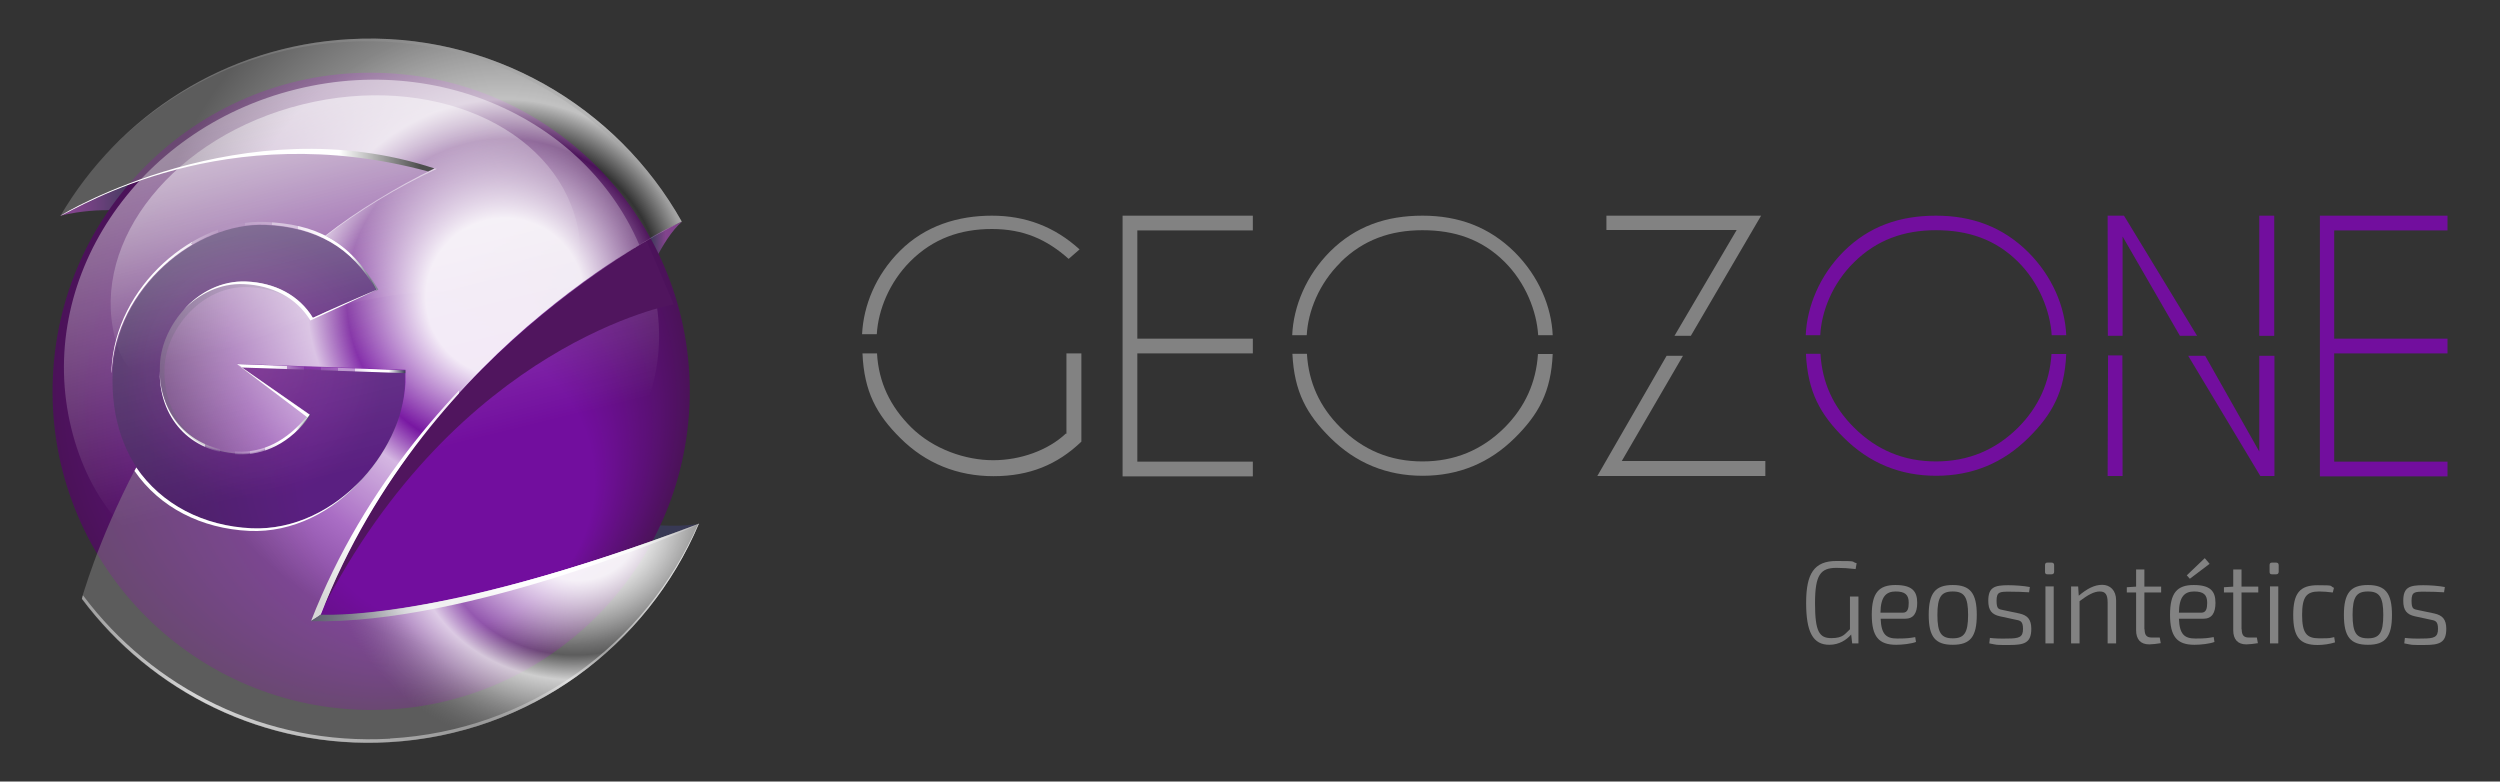 <?xml version="1.0" encoding="UTF-8"?>
<svg id="Capa_1" data-name="Capa 1" xmlns="http://www.w3.org/2000/svg" xmlns:xlink="http://www.w3.org/1999/xlink" version="1.1" viewBox="0 0 1238 387">
  <rect x="0" y="0" width="1238" height="387" fill="#333333" stroke="none"/>
  <defs>
    <style>
      .cls-1 {
        fill: #61107f;
      }

      .cls-1, .cls-2, .cls-3, .cls-4, .cls-5, .cls-6, .cls-7, .cls-8, .cls-9, .cls-10, .cls-11, .cls-12, .cls-13, .cls-14, .cls-15, .cls-16, .cls-17, .cls-18, .cls-19, .cls-20, .cls-21, .cls-22, .cls-23, .cls-24, .cls-25, .cls-26, .cls-27, .cls-28, .cls-29, .cls-30, .cls-31, .cls-32, .cls-33, .cls-34, .cls-35, .cls-36, .cls-37, .cls-38, .cls-39, .cls-40, .cls-41, .cls-42, .cls-43, .cls-44, .cls-45, .cls-46, .cls-47, .cls-48, .cls-49, .cls-50, .cls-51, .cls-52, .cls-53, .cls-54, .cls-55, .cls-56, .cls-57, .cls-58, .cls-59, .cls-60, .cls-61, .cls-62, .cls-63, .cls-64, .cls-65, .cls-66, .cls-67, .cls-68, .cls-69, .cls-70, .cls-71, .cls-72, .cls-73, .cls-74, .cls-75, .cls-76, .cls-77, .cls-78, .cls-79, .cls-80, .cls-81, .cls-82, .cls-83, .cls-84, .cls-85, .cls-86, .cls-87, .cls-88, .cls-89, .cls-90 {
        stroke-width: 0px;
      }

      .cls-2 {
        fill: #640f85;
      }

      .cls-3 {
        fill: #521166;
      }

      .cls-4 {
        fill: #55116b;
      }

      .cls-5 {
        fill: #56116c;
      }

      .cls-6 {
        fill: #54116a;
      }

      .cls-7 {
        fill: #4d125d;
      }

      .cls-8 {
        fill: #6a0f90;
      }

      .cls-9 {
        fill: #5f107c;
      }

      .cls-10 {
        fill: url(#linear-gradient-5);
        opacity: .8;
      }

      .cls-11 {
        fill: #720e9e;
      }

      .cls-12 {
        fill: #710e9c;
      }

      .cls-13 {
        fill: #9e9e9e;
        opacity: .3;
      }

      .cls-14 {
        fill: #700e9b;
      }

      .cls-15 {
        fill: url(#linear-gradient);
      }

      .cls-16 {
        fill: #631083;
      }

      .cls-17 {
        fill: #6f0e98;
      }

      .cls-18 {
        fill: url(#radial-gradient);
        opacity: .4;
      }

      .cls-19 {
        fill: #501162;
      }

      .cls-20 {
        fill: url(#linear-gradient-11);
      }

      .cls-21 {
        fill: url(#linear-gradient-10);
      }

      .cls-22 {
        fill: #511163;
      }

      .cls-23 {
        fill: #670f8a;
      }

      .cls-24 {
        fill: #660f89;
      }

      .cls-25 {
        fill: #50155e;
      }

      .cls-26 {
        fill: #6c0f94;
      }

      .cls-27 {
        fill: #4f1260;
      }

      .cls-28 {
        fill: #4c125b;
      }

      .cls-29 {
        fill: #5c1078;
      }

      .cls-30 {
        fill: #6f0e99;
      }

      .cls-31 {
        fill: #621081;
      }

      .cls-32 {
        fill: #581170;
      }

      .cls-33 {
        fill: #60107e;
      }

      .cls-34 {
        fill: #591172;
      }

      .cls-35 {
        fill: #521165;
      }

      .cls-36 {
        fill: #640f84;
      }

      .cls-37 {
        fill: #57116e;
      }

      .cls-38 {
        fill: #5a1074;
      }

      .cls-39 {
        fill: #6b0f92;
      }

      .cls-40 {
        fill: url(#radial-gradient-2);
      }

      .cls-41 {
        fill: url(#radial-gradient-3);
      }

      .cls-42 {
        fill: url(#radial-gradient-4);
      }

      .cls-43 {
        fill: #56116d;
      }

      .cls-44 {
        fill: #511164;
      }

      .cls-45 {
        fill: #5e107b;
      }

      .cls-46 {
        fill: #4e125f;
      }

      .cls-47 {
        fill: #531167;
      }

      .cls-48 {
        fill: #541169;
      }

      .cls-49 {
        fill: #710e9d;
      }

      .cls-50 {
        fill: #621082;
      }

      .cls-51 {
        fill: #6c0f93;
      }

      .cls-52 {
        fill: #670f8b;
      }

      .cls-53 {
        fill: #650f86;
      }

      .cls-54 {
        opacity: .5;
      }

      .cls-54, .cls-77 {
        fill: #fff;
      }

      .cls-55 {
        fill: #680f8c;
      }

      .cls-56 {
        fill: #5b1075;
      }

      .cls-57 {
        fill: #5d107a;
      }

      .cls-58 {
        fill: #5d1079;
      }

      .cls-59 {
        fill: #6e0e97;
      }

      .cls-60 {
        fill: #6a0f8f;
      }

      .cls-61 {
        fill: #57116f;
      }

      .cls-62 {
        fill: #690f8d;
      }

      .cls-63 {
        fill: #531168;
      }

      .cls-64 {
        fill: url(#linear-gradient-2);
      }

      .cls-65 {
        fill: url(#linear-gradient-3);
      }

      .cls-66 {
        fill: url(#linear-gradient-8);
      }

      .cls-67 {
        fill: url(#linear-gradient-9);
      }

      .cls-68 {
        fill: url(#linear-gradient-7);
      }

      .cls-69 {
        fill: url(#linear-gradient-6);
      }

      .cls-70 {
        fill: #4e125e;
      }

      .cls-71 {
        fill: #591173;
      }

      .cls-72 {
        fill: #4c125a;
      }

      .cls-73 {
        fill: #828282;
      }

      .cls-74 {
        fill: #5c1077;
      }

      .cls-75 {
        fill: #60107d;
      }

      .cls-76 {
        fill: #700e9a;
      }

      .cls-78 {
        fill: #5b1076;
      }

      .cls-79 {
        fill: #650f87;
      }

      .cls-80 {
        fill: #6d0f95;
      }

      .cls-81 {
        fill: #6e0e96;
      }

      .cls-82 {
        fill: url(#linear-gradient-4);
        opacity: .7;
      }

      .cls-83 {
        fill: #4b1259;
      }

      .cls-84 {
        fill: #4d125c;
      }

      .cls-85 {
        fill: #660f88;
      }

      .cls-86 {
        fill: #4f1261;
      }

      .cls-87 {
        fill: #690f8e;
      }

      .cls-88 {
        fill: #6b0f91;
      }

      .cls-89 {
        fill: #581171;
      }

      .cls-90 {
        fill: #611080;
      }
    </style>
    <linearGradient id="linear-gradient" x1="29.9" y1="94.1" x2="96.7" y2="94.1" gradientUnits="userSpaceOnUse">
      <stop offset=".1" stop-color="#82448d"/>
      <stop offset=".3" stop-color="#68407a"/>
      <stop offset=".6" stop-color="#383955"/>
    </linearGradient>
    <linearGradient id="linear-gradient-2" x1="310.9" y1="125.2" x2="337.6" y2="125.2" gradientUnits="userSpaceOnUse">
      <stop offset=".4" stop-color="#383955"/>
      <stop offset=".7" stop-color="#82448d"/>
    </linearGradient>
    <linearGradient id="linear-gradient-3" x1="1207.4" y1="-8.2" x2="1140.3" y2="-8.2" gradientTransform="translate(1327.8 261.7) rotate(-180) scale(.9 .9)" gradientUnits="userSpaceOnUse">
      <stop offset=".1" stop-color="#82448d"/>
      <stop offset=".2" stop-color="#744182"/>
      <stop offset=".3" stop-color="#5a3e6e"/>
      <stop offset=".4" stop-color="#473b60"/>
      <stop offset=".5" stop-color="#3b3957"/>
      <stop offset=".6" stop-color="#383955"/>
    </linearGradient>
    <linearGradient id="linear-gradient-4" x1="1099" y1="-893.5" x2="1099" y2="-638.8" gradientTransform="translate(1401.6 587.1) rotate(166.1) scale(1 -1) skewX(0)" gradientUnits="userSpaceOnUse">
      <stop offset="0" stop-color="#fff"/>
      <stop offset="1" stop-color="#fff" stop-opacity="0"/>
    </linearGradient>
    <linearGradient id="linear-gradient-5" x1="1089.4" y1="-874.4" x2="1090.7" y2="-711.1" gradientTransform="translate(1404.7 585.9) rotate(166.1) scale(1 -1)" xlink:href="#linear-gradient-4"/>
    <radialGradient id="radial-gradient" cx="107.9" cy="194.9" fx="107.9" fy="194.9" r="89.9" gradientTransform="translate(40.1 25.9) rotate(.3) scale(.8)" gradientUnits="userSpaceOnUse">
      <stop offset="0" stop-color="#82448d"/>
      <stop offset=".9" stop-color="#383955"/>
      <stop offset="1" stop-color="#383955"/>
    </radialGradient>
    <linearGradient id="linear-gradient-6" x1="117.3" y1="182.5" x2="200.8" y2="182.5" gradientUnits="userSpaceOnUse">
      <stop offset=".2" stop-color="#fff"/>
      <stop offset=".3" stop-color="rgba(255, 255, 255, .9)" stop-opacity=".9"/>
      <stop offset=".3" stop-color="rgba(255, 255, 255, .6)" stop-opacity=".6"/>
      <stop offset=".4" stop-color="rgba(255, 255, 255, .3)" stop-opacity=".3"/>
      <stop offset=".4" stop-color="rgba(255, 255, 255, .2)" stop-opacity=".2"/>
      <stop offset=".4" stop-color="rgba(255, 255, 255, 0)" stop-opacity="0"/>
      <stop offset=".4" stop-color="#fff" stop-opacity="0"/>
      <stop offset=".4" stop-color="rgba(255, 255, 255, 0)" stop-opacity="0"/>
      <stop offset=".5" stop-color="rgba(255, 255, 255, .2)" stop-opacity=".2"/>
      <stop offset=".5" stop-color="rgba(255, 255, 255, .4)" stop-opacity=".4"/>
      <stop offset=".6" stop-color="rgba(255, 255, 255, .5)" stop-opacity=".5"/>
      <stop offset=".6" stop-color="#fff" stop-opacity=".5"/>
      <stop offset=".7" stop-color="rgba(255, 255, 255, .7)" stop-opacity=".7"/>
      <stop offset=".7" stop-color="rgba(255, 255, 255, .8)" stop-opacity=".8"/>
      <stop offset=".7" stop-color="rgba(255, 255, 255, .9)" stop-opacity=".9"/>
      <stop offset=".8" stop-color="rgba(255, 255, 255, 1)" stop-opacity="1"/>
      <stop offset=".8" stop-color="#fff" stop-opacity="1"/>
      <stop offset=".8" stop-color="rgba(255, 255, 255, 1)" stop-opacity="1"/>
      <stop offset=".9" stop-color="#fff"/>
      <stop offset="1" stop-color="#383955"/>
    </linearGradient>
    <linearGradient id="linear-gradient-7" x1="79.1" y1="204.3" x2="153.9" y2="204.3" xlink:href="#linear-gradient-6"/>
    <linearGradient id="linear-gradient-8" x1="55.2" y1="148.9" x2="187.3" y2="148.9" xlink:href="#linear-gradient-6"/>
    <linearGradient id="linear-gradient-9" x1="368" y1="327.3" x2="37" y2="286" gradientUnits="userSpaceOnUse">
      <stop offset="0" stop-color="#fff"/>
      <stop offset=".3" stop-color="gray"/>
      <stop offset=".8" stop-color="#fff"/>
      <stop offset="1" stop-color="#999"/>
    </linearGradient>
    <linearGradient id="linear-gradient-10" x1="153.9" y1="208.7" x2="337.6" y2="208.7" gradientUnits="userSpaceOnUse">
      <stop offset=".3" stop-color="#fff"/>
      <stop offset=".4" stop-color="rgba(255, 255, 255, .9)" stop-opacity=".9"/>
      <stop offset=".4" stop-color="rgba(255, 255, 255, .6)" stop-opacity=".6"/>
      <stop offset=".4" stop-color="rgba(255, 255, 255, .3)" stop-opacity=".3"/>
      <stop offset=".5" stop-color="rgba(255, 255, 255, .2)" stop-opacity=".2"/>
      <stop offset=".5" stop-color="rgba(255, 255, 255, 0)" stop-opacity="0"/>
      <stop offset=".5" stop-color="#fff" stop-opacity="0"/>
      <stop offset=".6" stop-color="rgba(255, 255, 255, .3)" stop-opacity=".3"/>
      <stop offset=".6" stop-color="rgba(255, 255, 255, .5)" stop-opacity=".5"/>
      <stop offset=".7" stop-color="rgba(255, 255, 255, .7)" stop-opacity=".7"/>
      <stop offset=".7" stop-color="rgba(255, 255, 255, .9)" stop-opacity=".9"/>
      <stop offset=".8" stop-color="rgba(255, 255, 255, .9)" stop-opacity=".9"/>
      <stop offset=".8" stop-color="#fff" stop-opacity="1"/>
      <stop offset=".8" stop-color="rgba(255, 255, 255, 1)" stop-opacity="1"/>
      <stop offset=".9" stop-color="#fff"/>
    </linearGradient>
    <radialGradient id="radial-gradient-2" cx="219" cy="324.4" fx="88.1" fy="348.1" r="154.6" gradientTransform="translate(39.3 29) scale(.8)" gradientUnits="userSpaceOnUse">
      <stop offset=".2" stop-color="#383955"/>
      <stop offset=".5" stop-color="#fff"/>
      <stop offset=".8" stop-color="#fff"/>
      <stop offset="1" stop-color="#666"/>
    </radialGradient>
    <radialGradient id="radial-gradient-3" cx="263.4" cy="147.7" fx="263.4" fy="147.7" r="245" gradientTransform="translate(39.3 29) scale(.8)" gradientUnits="userSpaceOnUse">
      <stop offset=".2" stop-color="#fff" stop-opacity=".9"/>
      <stop offset=".4" stop-color="#fff" stop-opacity="0"/>
      <stop offset=".5" stop-color="#fff" stop-opacity=".7"/>
      <stop offset=".7" stop-color="#fff" stop-opacity=".4"/>
      <stop offset=".9" stop-color="#999" stop-opacity=".4"/>
    </radialGradient>
    <radialGradient id="radial-gradient-4" cx="294.2" cy="291.8" fx="294.2" fy="291.8" r="174.7" gradientTransform="translate(550.2 430.7) rotate(171.6) scale(.8 .7)" gradientUnits="userSpaceOnUse">
      <stop offset=".2" stop-color="#fff" stop-opacity=".9"/>
      <stop offset=".5" stop-color="#fff" stop-opacity="0"/>
      <stop offset=".6" stop-color="#fff" stop-opacity=".7"/>
      <stop offset=".7" stop-color="#fff" stop-opacity=".4"/>
      <stop offset=".9" stop-color="#999" stop-opacity="0"/>
    </radialGradient>
    <linearGradient id="linear-gradient-11" x1="7" y1="90.3" x2="208.1" y2="90.3" gradientUnits="userSpaceOnUse">
      <stop offset="0" stop-color="#fff"/>
      <stop offset=".8" stop-color="#fff"/>
      <stop offset="1" stop-color="#4d4d4d"/>
    </linearGradient>
  </defs>
  <g>
    <g>
      <path class="cls-15" d="M29.9,106.9s20.9-6.4,50.2,0l16.6-25.6s-37.6,8.1-66.9,25.6Z"/>
      <path class="cls-64" d="M318.8,140.8l-7.8-16.6s15.4-9.6,26.7-14.4c-10.1,8.6-18.8,31.1-18.8,31.1Z"/>
      <path class="cls-65" d="M346,259.4s-12.6,2.9-39.1-1.5l-18.7,22.1s37.5-9.9,57.7-20.6Z"/>
    </g>
    <g>
      <g>
        <path class="cls-83" d="M26.2,186.4c-4.1,87,63.3,160.9,150.3,165,87,4,160.9-63.3,164.9-150.3,4-87-63.3-160.9-150.3-164.9C104.1,32,30.2,99.3,26.2,186.4Z"/>
        <path class="cls-72" d="M27.9,186.9c-4.1,86.4,62.6,159.7,149,163.8,86.4,4.1,159.7-62.6,163.8-149,4.1-86.4-62.6-159.7-149-163.8C105.4,33.8,32,100.5,27.9,186.9Z"/>
        <path class="cls-28" d="M29.7,187.4c-4.2,85.7,61.9,158.5,147.6,162.7,85.7,4.1,158.5-61.9,162.7-147.6,4.1-85.7-61.9-158.5-147.6-162.7C106.7,35.7,33.9,101.7,29.7,187.4Z"/>
        <path class="cls-84" d="M31.5,188c-4.2,85,61.3,157.3,146.3,161.5,85,4.2,157.3-61.3,161.5-146.3,4.2-85-61.3-157.3-146.3-161.5C108.1,37.5,35.7,103,31.5,188Z"/>
        <path class="cls-7" d="M33.3,188.5c-4.3,84.3,60.6,156.1,144.9,160.4,84.3,4.3,156.1-60.6,160.4-144.9,4.3-84.3-60.6-156.1-144.9-160.4-84.3-4.3-156.1,60.6-160.4,144.9Z"/>
        <path class="cls-70" d="M35.1,189c-4.3,83.6,60,154.9,143.6,159.3,83.6,4.3,154.9-60,159.3-143.6,4.3-83.6-60-154.9-143.6-159.3-83.6-4.3-155,59.9-159.3,143.6Z"/>
        <path class="cls-46" d="M36.9,189.6c-4.4,82.9,59.3,153.7,142.3,158.1,82.9,4.4,153.7-59.3,158.1-142.3,4.4-82.9-59.3-153.7-142.2-158.1-83-4.4-153.8,59.3-158.1,142.2Z"/>
        <path class="cls-27" d="M38.7,190.1c-4.5,82.3,58.7,152.6,140.9,157,82.3,4.4,152.5-58.7,157-140.9,4.4-82.3-58.7-152.6-140.9-157-82.3-4.5-152.6,58.6-157,140.9Z"/>
        <path class="cls-86" d="M40.5,190.6c-4.5,81.6,58,151.4,139.6,155.9,81.6,4.5,151.4-58,155.9-139.6,4.5-81.6-58-151.4-139.6-155.8-81.6-4.5-151.4,58-155.9,139.6Z"/>
        <path class="cls-19" d="M42.2,191.2c-4.6,80.9,57.3,150.2,138.2,154.7,80.9,4.5,150.2-57.3,154.7-138.2,4.5-80.9-57.3-150.2-138.2-154.7-80.9-4.6-150.2,57.3-154.7,138.2Z"/>
        <path class="cls-22" d="M44,191.7c-4.6,80.2,56.7,149,136.9,153.6,80.2,4.6,149-56.7,153.6-136.9,4.6-80.2-56.7-149-136.9-153.6-80.2-4.6-149,56.7-153.6,136.9Z"/>
        <path class="cls-44" d="M45.8,192.2c-4.7,79.5,56,147.8,135.6,152.5,79.5,4.7,147.8-56,152.4-135.6,4.7-79.5-56-147.8-135.5-152.4-79.5-4.7-147.8,56-152.5,135.5Z"/>
        <path class="cls-35" d="M47.6,192.8c-4.7,78.8,55.4,146.6,134.2,151.3,78.8,4.7,146.6-55.4,151.3-134.2,4.7-78.8-55.4-146.6-134.2-151.3-78.9-4.7-146.6,55.3-151.3,134.2Z"/>
        <path class="cls-3" d="M49.4,193.3c-4.8,78.2,54.7,145.4,132.9,150.2,78.2,4.8,145.4-54.7,150.2-132.9,4.8-78.2-54.7-145.4-132.9-150.2-78.2-4.8-145.4,54.7-150.2,132.8Z"/>
        <path class="cls-47" d="M51.2,193.8c-4.8,77.5,54.1,144.2,131.5,149.1,77.5,4.8,144.2-54.1,149-131.5,4.8-77.5-54.1-144.2-131.5-149-77.5-4.9-144.2,54-149.1,131.5Z"/>
        <path class="cls-63" d="M53,194.4c-4.9,76.8,53.4,143,130.2,147.9,76.8,4.9,143-53.4,147.9-130.2,4.9-76.8-53.4-143-130.2-147.9-76.8-4.9-143,53.4-147.9,130.2Z"/>
        <path class="cls-48" d="M54.8,194.9c-5,76.1,52.7,141.8,128.9,146.8,76.1,4.9,141.8-52.7,146.8-128.9,4.9-76.1-52.7-141.8-128.8-146.8-76.1-5-141.8,52.7-146.8,128.8Z"/>
        <path class="cls-6" d="M56.5,195.4c-5,75.4,52.1,140.6,127.5,145.7,75.4,5,140.6-52.1,145.6-127.5,5-75.4-52.1-140.6-127.5-145.6-75.4-5-140.6,52.1-145.6,127.5Z"/>
        <path class="cls-4" d="M58.3,196c-5.1,74.7,51.4,139.4,126.2,144.5,74.7,5.1,139.4-51.4,144.5-126.2,5.1-74.7-51.4-139.4-126.2-144.5-74.7-5.1-139.5,51.4-144.5,126.1Z"/>
        <path class="cls-5" d="M60.1,196.5c-5.1,74.1,50.8,138.2,124.8,143.4,74.1,5.1,138.2-50.8,143.4-124.8,5.1-74.1-50.8-138.2-124.8-143.4-74.1-5.1-138.3,50.7-143.4,124.8Z"/>
        <path class="cls-43" d="M61.9,197c-5.2,73.4,50.1,137.1,123.5,142.2,73.4,5.2,137-50.1,142.2-123.5,5.2-73.4-50.1-137.1-123.5-142.2-73.4-5.2-137.1,50.1-142.2,123.5Z"/>
        <path class="cls-37" d="M63.7,197.6c-5.2,72.7,49.5,135.9,122.2,141.1,72.7,5.2,135.9-49.5,141.1-122.1,5.2-72.7-49.5-135.9-122.1-141.1-72.7-5.2-135.9,49.4-141.1,122.1Z"/>
        <path class="cls-61" d="M65.5,198.1c-5.3,72,48.8,134.7,120.8,140,72,5.3,134.7-48.8,140-120.8,5.3-72-48.8-134.7-120.8-139.9-72-5.3-134.7,48.8-140,120.8Z"/>
        <path class="cls-32" d="M67.3,198.6c-5.4,71.3,48.1,133.5,119.5,138.8,71.3,5.3,133.5-48.1,138.8-119.5,5.3-71.3-48.1-133.5-119.5-138.8-71.3-5.4-133.5,48.1-138.8,119.4Z"/>
        <path class="cls-89" d="M69.1,199.2c-5.4,70.6,47.5,132.3,118.1,137.7,70.6,5.4,132.3-47.5,137.7-118.1,5.4-70.6-47.5-132.3-118.1-137.7-70.6-5.4-132.3,47.5-137.7,118.1Z"/>
        <path class="cls-34" d="M70.8,199.7c-5.5,70,46.8,131.1,116.8,136.6,69.9,5.5,131.1-46.8,136.6-116.8,5.5-69.9-46.8-131.1-116.8-136.5-70-5.5-131.1,46.8-136.6,116.8Z"/>
        <path class="cls-71" d="M72.6,200.3c-5.5,69.3,46.2,129.9,115.4,135.4,69.3,5.5,129.9-46.2,135.4-115.4,5.5-69.3-46.2-129.9-115.4-135.4-69.3-5.5-129.9,46.1-135.4,115.4Z"/>
        <path class="cls-38" d="M74.4,200.8c-5.6,68.6,45.5,128.7,114.1,134.3,68.6,5.6,128.7-45.5,134.3-114.1,5.6-68.6-45.5-128.7-114.1-134.3-68.6-5.6-128.7,45.5-134.3,114.1Z"/>
        <path class="cls-56" d="M76.2,201.3c-5.6,67.9,44.9,127.5,112.8,133.2,67.9,5.6,127.5-44.9,133.1-112.8,5.6-67.9-44.9-127.5-112.8-133.1-67.9-5.6-127.5,44.8-133.2,112.7Z"/>
        <path class="cls-78" d="M78,201.9c-5.7,67.2,44.2,126.3,111.4,132,67.2,5.7,126.3-44.2,132-111.4,5.7-67.2-44.2-126.3-111.4-132-67.2-5.7-126.3,44.2-132,111.4Z"/>
        <path class="cls-74" d="M79.8,202.4c-5.8,66.5,43.5,125.1,110.1,130.9,66.5,5.7,125.1-43.5,130.9-110.1,5.7-66.5-43.5-125.1-110.1-130.9-66.5-5.8-125.1,43.5-130.9,110.1Z"/>
        <path class="cls-29" d="M81.6,202.9c-5.8,65.9,42.9,123.9,108.7,129.8,65.8,5.8,123.9-42.9,129.7-108.7,5.8-65.8-42.9-123.9-108.7-129.7-65.9-5.8-124,42.9-129.7,108.7Z"/>
        <path class="cls-58" d="M83.4,203.5c-5.9,65.2,42.2,122.7,107.4,128.6,65.2,5.8,122.7-42.2,128.6-107.4,5.8-65.2-42.2-122.7-107.4-128.6-65.2-5.9-122.8,42.2-128.6,107.4Z"/>
        <path class="cls-57" d="M85.1,204c-5.9,64.5,41.6,121.6,106.1,127.5,64.5,5.9,121.5-41.6,127.5-106.1,5.9-64.5-41.6-121.6-106.1-127.5-64.5-5.9-121.6,41.6-127.5,106Z"/>
        <path class="cls-45" d="M86.9,204.5c-6,63.8,40.9,120.4,104.7,126.4,63.8,6,120.4-40.9,126.3-104.7,6-63.8-40.9-120.4-104.7-126.3-63.8-6-120.4,40.9-126.3,104.7Z"/>
        <path class="cls-45" d="M88.7,205.1c-6,63.1,40.3,119.2,103.4,125.2,63.1,6,119.2-40.3,125.2-103.4,6-63.1-40.3-119.2-103.4-125.2-63.1-6-119.2,40.2-125.2,103.4Z"/>
        <path class="cls-9" d="M90.5,205.6c-6.1,62.4,39.6,118,102,124.1,62.4,6.1,118-39.6,124.1-102,6.1-62.4-39.6-118-102-124.1-62.4-6.1-118,39.6-124.1,102Z"/>
        <path class="cls-75" d="M92.3,206.1c-6.2,61.8,39,116.8,100.7,122.9,61.7,6.1,116.8-38.9,122.9-100.7,6.1-61.7-38.9-116.8-100.7-122.9-61.8-6.2-116.8,38.9-122.9,100.7Z"/>
        <path class="cls-33" d="M94.1,206.7c-6.2,61.1,38.3,115.6,99.4,121.8,61.1,6.2,115.6-38.3,121.8-99.4,6.2-61.1-38.3-115.6-99.4-121.8-61.1-6.2-115.6,38.3-121.8,99.3Z"/>
        <path class="cls-1" d="M95.9,207.2c-6.3,60.4,37.6,114.4,98,120.7,60.4,6.2,114.4-37.6,120.7-98,6.2-60.4-37.6-114.4-98-120.6-60.4-6.3-114.4,37.6-120.7,98Z"/>
        <path class="cls-90" d="M97.7,207.7c-6.3,59.7,37,113.2,96.7,119.5,59.7,6.3,113.2-37,119.5-96.7,6.3-59.7-37-113.2-96.7-119.5-59.7-6.3-113.2,37-119.5,96.6Z"/>
        <path class="cls-31" d="M99.4,208.3c-6.4,59,36.3,112,95.3,118.4,59,6.4,112-36.3,118.4-95.3,6.4-59-36.3-112-95.3-118.4-59-6.4-112,36.3-118.4,95.3Z"/>
        <path class="cls-50" d="M101.2,208.8c-6.4,58.3,35.7,110.8,94,117.3,58.3,6.4,110.8-35.7,117.3-94,6.4-58.3-35.7-110.8-94-117.2-58.3-6.4-110.8,35.6-117.3,94Z"/>
        <path class="cls-16" d="M103,209.3c-6.5,57.7,35,109.6,92.7,116.1,57.6,6.5,109.6-35,116.1-92.7,6.5-57.6-35-109.6-92.7-116.1-57.7-6.5-109.6,35-116.1,92.6Z"/>
        <path class="cls-36" d="M104.8,209.9c-6.6,57,34.4,108.4,91.3,115,57,6.5,108.4-34.3,115-91.3,6.5-57-34.3-108.4-91.3-115-57-6.6-108.5,34.3-115,91.3Z"/>
        <path class="cls-2" d="M106.6,210.4c-6.6,56.3,33.7,107.3,90,113.9,56.3,6.6,107.2-33.7,113.9-90,6.6-56.3-33.7-107.2-90-113.8-56.3-6.6-107.3,33.7-113.9,89.9Z"/>
        <path class="cls-53" d="M108.4,210.9c-6.7,55.6,33,106.1,88.6,112.7,55.6,6.6,106.1-33,112.7-88.6,6.6-55.6-33-106.1-88.6-112.7-55.6-6.7-106.1,33-112.7,88.6Z"/>
        <path class="cls-79" d="M110.2,211.5c-6.7,54.9,32.4,104.9,87.3,111.6,54.9,6.7,104.9-32.4,111.6-87.3,6.7-54.9-32.4-104.9-87.3-111.6-54.9-6.7-104.9,32.4-111.6,87.3Z"/>
        <path class="cls-85" d="M112,212c-6.8,54.2,31.7,103.7,86,110.5,54.2,6.8,103.7-31.7,110.4-86,6.8-54.2-31.7-103.7-85.9-110.4-54.2-6.8-103.7,31.7-110.4,85.9Z"/>
        <path class="cls-24" d="M113.7,212.5c-6.8,53.6,31.1,102.5,84.6,109.3,53.5,6.8,102.5-31.1,109.3-84.6,6.8-53.5-31.1-102.5-84.6-109.3-53.6-6.8-102.5,31-109.3,84.6Z"/>
        <path class="cls-23" d="M115.5,213.1c-6.9,52.9,30.4,101.3,83.3,108.2,52.9,6.9,101.3-30.4,108.2-83.3,6.9-52.9-30.4-101.3-83.3-108.2-52.9-6.9-101.3,30.4-108.2,83.2Z"/>
        <path class="cls-52" d="M117.3,213.6c-6.9,52.2,29.8,100.1,81.9,107,52.2,6.9,100.1-29.7,107-81.9,6.9-52.2-29.7-100.1-81.9-107-52.2-7-100.1,29.7-107,81.9Z"/>
        <path class="cls-55" d="M119.1,214.1c-7,51.5,29.1,98.9,80.6,105.9,51.5,7,98.9-29.1,105.9-80.6,7-51.5-29.1-98.9-80.6-105.9-51.5-7-98.9,29.1-105.9,80.6Z"/>
        <path class="cls-62" d="M120.9,214.7c-7.1,50.8,28.4,97.7,79.2,104.8,50.8,7,97.7-28.4,104.8-79.3,7-50.8-28.4-97.7-79.2-104.7-50.8-7.1-97.7,28.4-104.8,79.2Z"/>
        <path class="cls-87" d="M122.7,215.2c-7.1,50.1,27.8,96.5,77.9,103.6,50.1,7.1,96.5-27.8,103.6-77.9,7.1-50.1-27.8-96.5-77.9-103.6-50.1-7.1-96.5,27.8-103.6,77.9Z"/>
        <path class="cls-60" d="M124.5,215.7c-7.2,49.5,27.1,95.3,76.6,102.5,49.4,7.2,95.3-27.1,102.5-76.6,7.2-49.4-27.1-95.3-76.6-102.5-49.4-7.2-95.3,27.1-102.5,76.5Z"/>
        <path class="cls-8" d="M126.3,216.3c-7.2,48.8,26.5,94.1,75.2,101.4,48.8,7.2,94.1-26.5,101.4-75.2,7.2-48.8-26.5-94.1-75.2-101.3-48.8-7.2-94.1,26.4-101.4,75.2Z"/>
        <path class="cls-88" d="M128,216.8c-7.3,48.1,25.8,92.9,73.9,100.2,48.1,7.3,92.9-25.8,100.2-73.9,7.3-48.1-25.8-92.9-73.9-100.2-48.1-7.3-93,25.8-100.2,73.9Z"/>
        <path class="cls-39" d="M129.8,217.3c-7.3,47.4,25.2,91.8,72.5,99.1,47.4,7.3,91.7-25.1,99.1-72.5,7.3-47.4-25.1-91.7-72.5-99.1-47.4-7.4-91.8,25.1-99.1,72.5Z"/>
        <path class="cls-51" d="M131.6,217.9c-7.4,46.7,24.5,90.6,71.2,98,46.7,7.4,90.6-24.5,98-71.2,7.4-46.7-24.5-90.6-71.2-97.9-46.7-7.4-90.6,24.5-98,71.2Z"/>
        <path class="cls-26" d="M133.4,218.4c-7.5,46,23.8,89.4,69.9,96.8,46,7.4,89.4-23.8,96.8-69.9,7.4-46-23.8-89.4-69.9-96.8-46-7.5-89.4,23.8-96.8,69.8Z"/>
        <path class="cls-80" d="M135.2,218.9c-7.5,45.4,23.2,88.2,68.5,95.7,45.3,7.5,88.2-23.2,95.7-68.5,7.5-45.3-23.2-88.2-68.5-95.7-45.3-7.5-88.2,23.2-95.7,68.5Z"/>
        <path class="cls-81" d="M137,219.5c-7.6,44.7,22.5,87,67.2,94.6,44.7,7.6,87-22.5,94.6-67.2,7.6-44.7-22.5-87-67.2-94.5-44.7-7.6-87,22.5-94.6,67.2Z"/>
        <path class="cls-59" d="M138.8,220c-7.6,44,21.9,85.8,65.8,93.4,44,7.6,85.8-21.9,93.4-65.8,7.6-44-21.9-85.8-65.8-93.4-44-7.6-85.8,21.8-93.4,65.8Z"/>
        <path class="cls-17" d="M140.6,220.5c-7.7,43.3,21.2,84.6,64.5,92.3,43.3,7.7,84.6-21.2,92.3-64.5,7.7-43.3-21.2-84.6-64.5-92.3-43.3-7.7-84.6,21.2-92.3,64.5Z"/>
        <path class="cls-30" d="M142.3,221.1c-7.7,42.6,20.6,83.4,63.2,91.2,42.6,7.7,83.4-20.5,91.1-63.2,7.7-42.6-20.5-83.4-63.2-91.1-42.6-7.7-83.4,20.5-91.1,63.1Z"/>
        <path class="cls-76" d="M144.1,221.6c-7.8,41.9,19.9,82.2,61.8,90,41.9,7.8,82.2-19.9,90-61.8,7.8-41.9-19.9-82.2-61.8-90-41.9-7.8-82.2,19.9-90,61.8Z"/>
        <path class="cls-14" d="M145.9,222.2c-7.9,41.3,19.2,81,60.5,88.9,41.2,7.8,81-19.2,88.9-60.5,7.8-41.2-19.2-81-60.5-88.8-41.2-7.9-81,19.2-88.9,60.4Z"/>
        <path class="cls-12" d="M147.7,222.7c-7.9,40.6,18.6,79.8,59.1,87.7,40.5,7.9,79.8-18.6,87.7-59.1,7.9-40.5-18.6-79.8-59.1-87.7-40.6-7.9-79.8,18.6-87.7,59.1Z"/>
        <path class="cls-49" d="M149.5,223.2c-8,39.9,17.9,78.6,57.8,86.6,39.9,7.9,78.6-17.9,86.6-57.8,7.9-39.9-17.9-78.6-57.8-86.6-39.9-8-78.6,17.9-86.6,57.8Z"/>
        <path class="cls-11" d="M151.3,223.8c-8,39.2,17.3,77.4,56.5,85.5,39.2,8,77.4-17.3,85.5-56.5,8-39.2-17.3-77.4-56.5-85.4-39.2-8-77.5,17.2-85.5,56.4Z"/>
      </g>
      <path class="cls-82" d="M35.3,212.1c18,73.1,86.6,93.6,166.1,73.9,79.5-19.6,139.7-71.9,121.8-145-18-73.1-97-116.5-176.5-96.8C67.2,63.8,17.4,139,35.3,212.1Z"/>
      <path class="cls-10" d="M56.8,166.7c11.9,48,54.4-1,117.6-16.6,63.2-15.6,123,8.2,111.2-39.8-11.8-48-72.6-74.2-135.8-58.6-63.2,15.6-104.8,67.1-93,115.1Z"/>
    </g>
    <path class="cls-25" d="M158.9,303.5s29.8-103.6,161.2-184.4l13.5,31.6s-106.8,19.1-174.8,152.7Z"/>
    <path class="cls-18" d="M118.2,181.7l34.9,24.1c-8.2,11.6-21.9,19.2-34.2,18.6-23.7-1-38.4-19.2-37.4-42.6.8-19,18.7-40.5,41.3-39.6,13.6.6,24.4,5.4,31,16.4,11.2-5.3,23.2-10.9,33.6-15.3-12.2-20.2-31.1-30.8-55.9-31.9-34.5-1.5-73.9,31.3-75.7,72.7-2.1,47.4,29.1,76.3,69,78.1,40,1.8,74.1-36.3,75.7-71.7v-6c0,0-82.2-2.9-82.2-2.9Z"/>
    <g>
      <polygon class="cls-69" points="117.3 180.3 119.9 182 200.8 184.8 200.8 183.4 117.3 180.3"/>
      <path class="cls-68" d="M117.8,225c12.7.5,26-5.3,36.1-19.7l-1.5.4c-10.6,13-22.3,18.4-34.6,17.9-23.5-1-38.4-17.8-38.7-39.9-.4,22.9,14.7,40.3,38.7,41.3Z"/>
      <path class="cls-66" d="M55.3,184.4c1.8-41.6,41.5-74.7,76.1-73.2,24.5,1.1,43,11,54.9,32.6.3,0,.8-.2,1-.3-14.7-24.8-31-32.5-56-33.6-34.6-1.5-74.3,31.5-76.1,73.2,0,1.8,0,3.5,0,5.2,0-1.2,0-2.5,0-3.7Z"/>
    </g>
    <path class="cls-67" d="M193.1,365.8c-61.6,3.5-117.6-25-152-71,0,0,.4-1.4,1.2-4-1.2,3.7-1.7,5.7-1.7,5.7,34.4,46,90.4,74.5,152,71,69.9-3.9,128-47.8,153.5-108.2,0,0-.2,0-.3.1-25.9,59.4-83.5,102.4-152.6,106.3Z"/>
    <path class="cls-21" d="M153.9,307.6c.3,0,5-3.2,4.9-3.2,53.3-136.9,178.9-194.7,178.9-194.7,0,0-130.3,61-183.7,197.9Z"/>
    <path class="cls-40" d="M158.7,304.4c-1.2,1-3.4,2.2-4.9,3.2,78.1,2.1,191.6-46.9,192.1-48.2-120,45.8-178.3,45.3-187.2,45Z"/>
    <path class="cls-41" d="M158.7,304.4c53.3-136.9,178.9-194.7,178.9-194.7C305.5,52.6,242.9,15.4,173,19.4c-61.6,3.4-114.1,38-143.1,87.5,62.3-33.2,121.5-38.1,185.3-23.5-20.1,9.4-38.1,20.8-54.1,33.3,5.1,2.4,18.2,10.7,25.3,27-8.8,3.8-23.1,9.8-31.4,13.7-6.9-11.3-18.9-17.4-33-18-23.4-1-41.9,21.3-42.8,41-1.1,24.3,14.1,43.1,38.8,44.2,12.7.6,26.9-7.4,35.4-19.3l-36.1-25.1,83.5,2.9c0,.1,0,.2,0,.2v6.1c-1.7,35.6-36.1,73.9-76.3,72.2-23.8-1.1-44.5-11.7-57.1-30.1-19.4,37-26.9,65.1-26.9,65.1,34.4,46,90.4,74.5,152,71,69.9-3.9,128-47.8,153.5-108.2-130.8,49.5-185.3,44.9-187.2,45Z"/>
    <g>
      <path class="cls-77" d="M152.2,206.6c-1,1.4-2,2.7-3.2,4,1.6-1.6,3-3.4,4.3-5.2l-33.5-23.4-2.5-1.7,34.8,26.3Z"/>
      <path class="cls-77" d="M121.9,139.4c-12.3-.5-23.3,5.4-31,14,7.7-7.9,18.1-13.2,29.8-12.7,14.1.6,26.1,6.7,33,18,8.3-3.9,33.5-15.3,33.4-15.5-8.9,3.8-24.4,10.5-32.2,14.2-6.9-11.3-18.9-17.4-33-18Z"/>
      <path class="cls-54" d="M161.3,116.9c15.7-12.1,35.5-24.2,55-33.3-.3,0-.7-.1-1-.2-19.2,9.2-38.9,21.4-54.3,33.4,0,0,.2.1.3.1Z"/>
      <path class="cls-77" d="M67.5,231.5c-.3.6-.6,1.1-.9,1.7,12.5,18.1,33.1,28.6,56.8,29.7,21.6,1,41.6-9.7,55.6-25.3-14,14.9-33.4,24.9-54.4,24-23.8-1.1-44.5-11.7-57.1-30.1Z"/>
      <path class="cls-13" d="M171.8,20.7c69.6-3.9,132.1,32.9,164.3,89.8,1-.5,1.5-.7,1.5-.7C305.5,52.6,242.9,15.4,173,19.4c-48.3,2.7-91,24.5-121.2,57.7,30.1-32.5,72.3-53.8,120-56.4Z"/>
    </g>
    <path class="cls-42" d="M158.7,304.4c1.9-5,4-9.8,6.1-14.6-41.5-1.4-79.5-13.5-109.7-32.7-10.4,23.6-14.6,39.5-14.6,39.5,34.4,46,90.4,74.5,152,71,69.9-3.9,128-47.8,153.5-108.2-130.8,49.5-185.3,44.9-187.2,45Z"/>
    <path class="cls-20" d="M212,84.9c.9-.4,2.2-1.1,3.1-1.5C120.5,52.2,30.3,106.2,29.9,106.9c9.6-4.2,81.3-49.2,182.1-22Z"/>
  </g>
  <g>
    <g>
      <path class="cls-73" d="M920.3,318.6h-3.1l-.5-4.4c-2.2,2.6-5.9,5.1-10.8,5.1-8.2,0-11.5-6.4-11.5-20.8s3.9-20.7,15-20.7,6.9.3,10,1.1l-.5,2.9c-3.3-.4-6.5-.6-9.4-.6-8,0-10.7,3.4-10.7,17.5s2.1,17.3,8.1,17.3,6.7-2.2,9.2-4.4v-16.2h4.2v23.2Z"/>
      <path class="cls-73" d="M948.4,315.4l.4,2.5c-2.3.9-6.9,1.4-9.8,1.4-8.7,0-12.1-4.1-12.1-14.9s3.5-14.7,11.7-14.7,10.8,3,10.8,8.8c0,5.1-1.8,7.9-6,7.9h-12.1c.3,7.7,2.7,9.8,8.2,9.8s6.4-.3,8.9-.7ZM931.2,303.4h11.1c2.4,0,2.9-2.1,2.9-4.9,0-4-1.8-5.6-6.5-5.6s-7.4,2.6-7.5,10.5Z"/>
      <path class="cls-73" d="M978.9,304.5c0,10.8-3.2,14.8-11.9,14.8s-11.9-4-11.9-14.8,3.3-14.8,11.9-14.8,11.9,4,11.9,14.8ZM959.4,304.5c0,8.9,1.9,11.6,7.6,11.6s7.6-2.7,7.6-11.6-1.9-11.6-7.6-11.6-7.6,2.7-7.6,11.6Z"/>
      <path class="cls-73" d="M1005.2,290.6l-.4,2.7c-3.2-.2-6.5-.3-9.7-.3-4.8,0-6.4,0-6.4,4.5s1.2,4.1,3.7,4.7l7.6,1.6c4,.9,5.9,2.9,5.9,7.6,0,7-3.5,8-10.9,8s-5.6,0-9.9-.8l.3-2.7c2.5.3,5.5.4,8.8.3,5.8,0,7.6-.7,7.6-4.8s-1.6-4.1-4-4.6l-7.4-1.6c-4.1-.9-5.8-3-5.8-7.7,0-6.7,3.1-7.7,9.9-7.7,3.3,0,7.6.3,10.7.9Z"/>
      <path class="cls-73" d="M1015.9,278.6c.8,0,1.3.4,1.3,1.2v3.4c0,.8-.5,1.2-1.3,1.2h-2c-.9,0-1.2-.4-1.2-1.2v-3.4c0-.8.4-1.2,1.2-1.2h2ZM1012.9,318.6v-28.2h4.1v28.2h-4.1Z"/>
      <path class="cls-73" d="M1047.9,297.4v21.2h-4.2v-20.2c0-4-1.1-5.5-3.9-5.5s-5.9,1.7-10,4.8v20.9h-4.2v-28.2h3.5l.3,4.6c4-3.4,7.7-5.4,11.6-5.4s6.9,2.7,6.9,7.7Z"/>
      <path class="cls-73" d="M1062,311.6c0,2.9,1,4.1,3.5,4.1h4l.5,2.8c-1.6.3-4.4.6-5.7.6-4.3,0-6.5-2.5-6.5-7v-18.7h-4.6v-2.6l4.6-.3v-8.5h4.1v8.5h8.3v2.9h-8.3v18.3Z"/>
      <path class="cls-73" d="M1096.2,315.4l.4,2.5c-2.3.9-6.8,1.4-9.9,1.4-8.7,0-12.1-4.1-12.1-14.9s3.5-14.7,11.7-14.7,10.8,3,10.8,8.8c0,5.1-1.8,7.9-6,7.9h-12.1c.3,7.7,2.7,9.8,8.2,9.8s6.4-.3,8.9-.7ZM1079,303.4h11.1c2.4,0,2.9-2.1,2.9-4.9,0-4-1.8-5.6-6.5-5.6s-7.4,2.6-7.5,10.5ZM1082.9,284.9l8.9-8.5,2.4,2.8-9.8,7.4-1.5-1.7Z"/>
      <path class="cls-73" d="M1110.1,311.6c0,2.9,1,4.1,3.5,4.1h4l.5,2.8c-1.6.3-4.4.6-5.7.6-4.3,0-6.5-2.5-6.5-7v-18.7h-4.6v-2.6l4.6-.3v-8.5h4.1v8.5h8.3v2.9h-8.3v18.3Z"/>
      <path class="cls-73" d="M1127.1,278.6c.8,0,1.3.4,1.3,1.2v3.4c0,.8-.5,1.2-1.3,1.2h-2c-.9,0-1.2-.4-1.2-1.2v-3.4c0-.8.4-1.2,1.2-1.2h2ZM1124.1,318.6v-28.2h4.1v28.2h-4.1Z"/>
      <path class="cls-73" d="M1155.8,291l-.6,2.4c-2.2-.3-5-.5-6.8-.5-6.2,0-8.4,2.6-8.4,11.6s2.2,11.6,8.4,11.6,4.9-.1,7.5-.6l.4,2.6c-2.5.8-5.7,1.3-8.6,1.3-8.8,0-12.1-3.9-12.1-14.8s3.3-14.8,12.1-14.8,5.6.3,8.1,1.3Z"/>
      <path class="cls-73" d="M1184.5,304.5c0,10.8-3.2,14.8-11.9,14.8s-11.9-4-11.9-14.8,3.3-14.8,11.9-14.8,11.9,4,11.9,14.8ZM1165,304.5c0,8.9,1.9,11.6,7.6,11.6s7.6-2.7,7.6-11.6-1.9-11.6-7.6-11.6-7.6,2.7-7.6,11.6Z"/>
      <path class="cls-73" d="M1210.7,290.6l-.4,2.7c-3.2-.2-6.5-.3-9.7-.3-4.8,0-6.4,0-6.4,4.5s1.2,4.1,3.7,4.7l7.6,1.6c4,.9,5.9,2.9,5.9,7.6,0,7-3.5,8-10.9,8s-5.6,0-9.9-.8l.3-2.7c2.5.3,5.5.4,8.8.3,5.8,0,7.6-.7,7.6-4.8s-1.6-4.1-4-4.6l-7.4-1.6c-4.1-.9-5.8-3-5.8-7.7,0-6.7,3.1-7.7,9.9-7.7,3.3,0,7.6.3,10.7.9Z"/>
    </g>
    <g>
      <path class="cls-11" d="M1212,106.8v7.3h-56.1v53.6h56.1v7.3h-56.1v53.6h56.1v7.3h-63.2V106.8h63.2Z"/>
      <g>
        <path class="cls-11" d="M901.4,165.9c.6-11.8,6.1-25.6,16.7-36,11.2-11.1,24.7-15.9,40.6-15.9s29.4,4.5,40.6,15.6c10.5,10.4,16,24.6,16.7,36.4h7.2c-.6-14.1-6.9-29.2-18.8-41.1-12.6-12.5-27.8-18.1-45.7-18.1s-33.1,5.2-45.7,17.7c-11.9,11.9-18.2,27.3-18.8,41.5h7.2Z"/>
        <path class="cls-11" d="M1015.9,175.3c-.9,14.1-6.4,26.3-16.6,36.5-11.2,11.1-24.7,16.7-40.6,16.7s-29.4-5.6-40.6-16.8c-10.3-10.2-15.8-22.4-16.6-36.5h-7.2c.9,18.9,7.1,30,18.8,41.6,12.6,12.5,27.8,18.8,45.7,18.8s33.1-6.3,45.7-18.8c11.7-11.6,17.9-22.7,18.7-41.5h-7.2Z"/>
      </g>
      <g>
        <polygon class="cls-11" points="1043.7 235.7 1051.1 235.7 1051 176 1043.9 176 1043.7 235.7"/>
        <g>
          <polygon class="cls-11" points="1051.1 117.1 1079.5 166.3 1088 166.3 1051.8 106.8 1043.7 106.8 1043.8 166.3 1051.1 166.3 1051.1 117.1"/>
          <polygon class="cls-11" points="1118.8 223.6 1092 176.2 1083.6 176.2 1119.3 235.7 1126.3 235.7 1126.3 176.2 1118.8 176.2 1118.8 223.6"/>
        </g>
        <rect class="cls-11" x="1118.8" y="106.8" width="7.4" height="59.5"/>
      </g>
      <path class="cls-73" d="M620.4,106.8v7.3h-57.2v53.6h57.2v7.3h-57.2v53.6h57.2v7.3h-64.5V106.8h64.5Z"/>
      <g>
        <polygon class="cls-73" points="833.4 176.2 825.3 176.2 791 235.7 874.2 235.7 874.2 228.3 803.1 228.3 833.4 176.2"/>
        <polygon class="cls-73" points="829.2 166.3 837.3 166.3 872.1 106.8 795.5 106.8 795.5 113.9 860 113.9 829.2 166.3"/>
      </g>
      <g>
        <path class="cls-73" d="M761.6,175.3c-.9,14.1-6.4,26.3-16.6,36.5-11.2,11.1-24.7,16.7-40.6,16.7s-29.4-5.6-40.6-16.8c-10.3-10.2-15.8-22.4-16.6-36.5h-7.2c.9,18.9,7.1,30,18.8,41.6,12.6,12.5,27.9,18.8,45.7,18.8s33.1-6.3,45.7-18.8c11.7-11.6,17.9-22.7,18.7-41.5h-7.2Z"/>
        <path class="cls-73" d="M663.8,129.9c11.2-11.1,24.7-15.9,40.6-15.9s29.4,4.5,40.6,15.6c10.5,10.4,16,24.6,16.7,36.4h7.2c-.6-14.1-6.9-29.2-18.8-41.1-12.6-12.5-27.8-18.1-45.7-18.1s-33.1,5.2-45.7,17.7c-11.9,11.9-18.2,27.3-18.8,41.5h7.2c.6-11.8,6.1-25.6,16.7-36Z"/>
      </g>
      <g>
        <path class="cls-73" d="M434.2,165.4c.7-11.9,6.2-25.6,16.6-36,11.2-11.2,24.7-16,40.4-16s27.2,5.2,38,14.8l5.4-4.7c-12.3-11.2-26.7-16.7-43.4-16.7s-33,4.9-45.6,17.5c-11.9,11.9-18,26.9-18.7,41.2h7.2Z"/>
        <path class="cls-73" d="M527.8,214.7c-8.8,8.3-22.5,13.2-36,13.2s-29.5-5.3-40.7-16.4c-10.3-10.3-16-22.2-16.8-36.5h-7.2c.8,19,7,30.3,18.7,41.9,12.6,12.6,28.4,18.9,46.2,18.9s31.6-5.7,43.5-17.1v-43.7h-7.4v39.8Z"/>
      </g>
    </g>
  </g>
</svg>